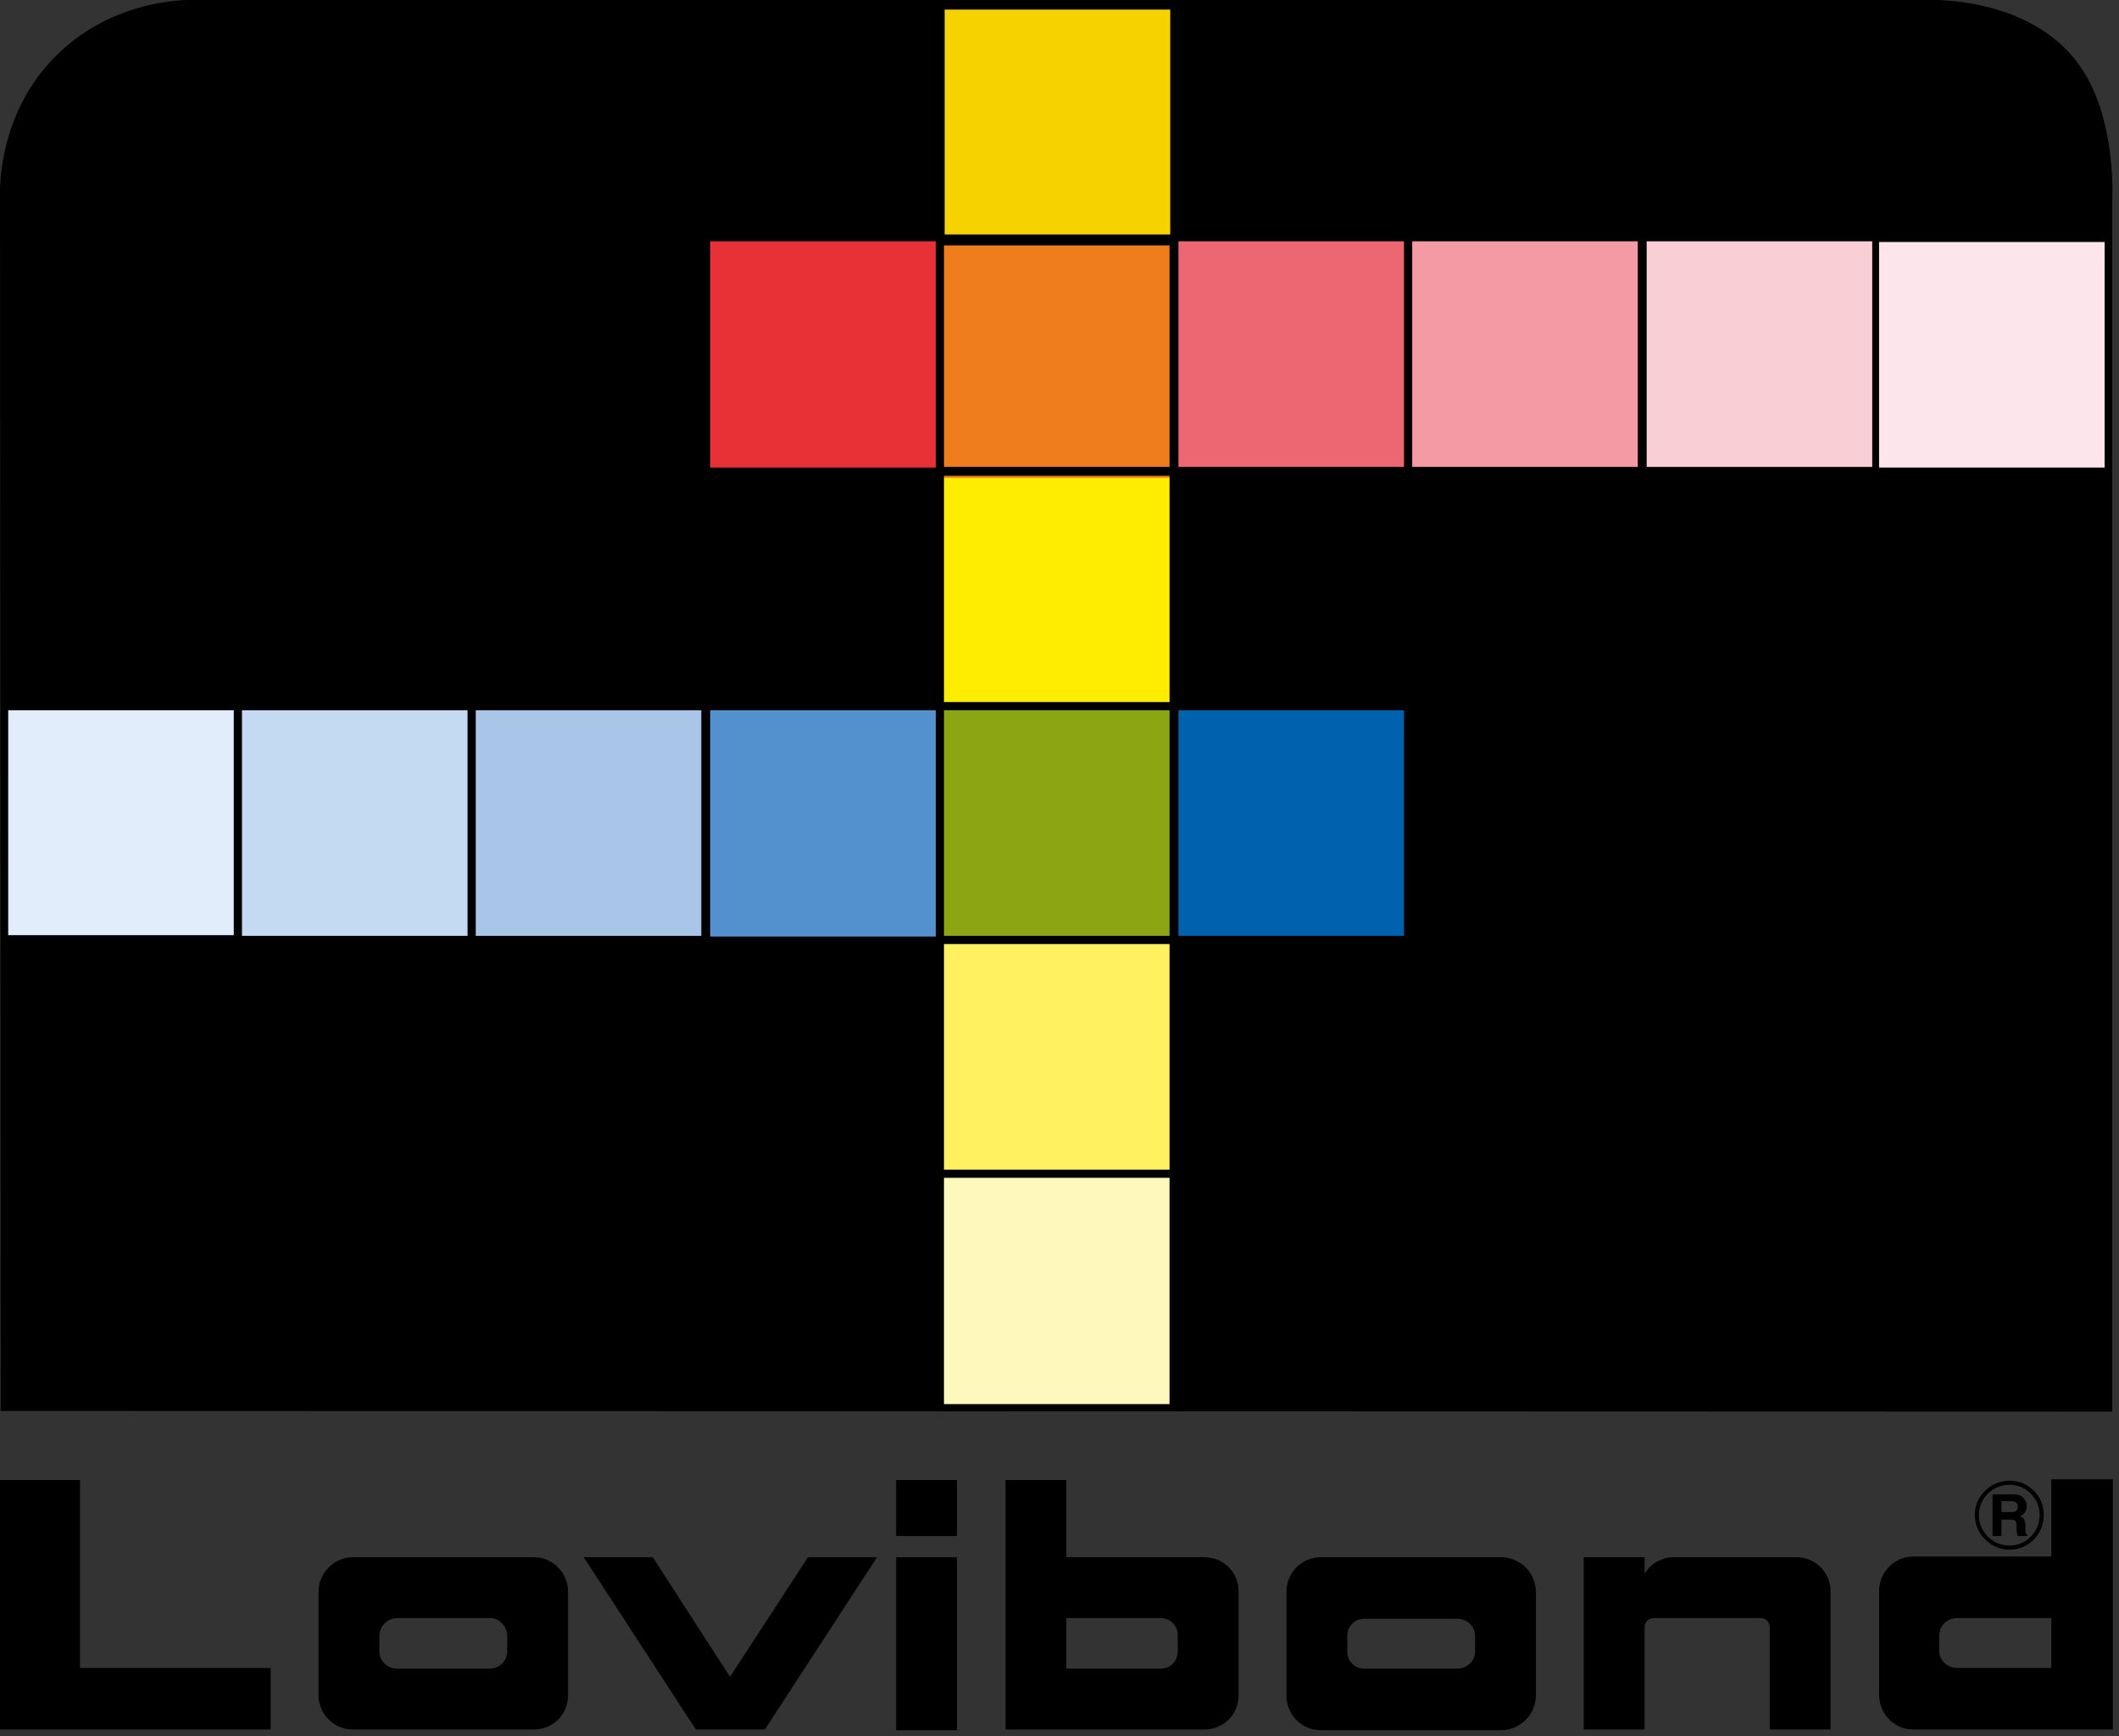 <svg xmlns="http://www.w3.org/2000/svg" viewBox="0 0 310 254" width="310" height="254"><rect x="0" y="0" width="310" height="254" fill="#333333" stroke="none"/><style>.lva{fill:#c4d9f2}.lvb{fill:#a9c6e9}.lvc{fill:#5291ce}.lvd{fill:#8ba612}.lve{fill:#0062ae}.lvf{fill:#ffed00}.lvg{fill:#f07d1b}.lvh{fill:#f6d200}.lvi{fill:#e73137}.lvj{fill:#ec6771}.lvk{fill:#f39aa4}.lvl{fill:#f9ced5}.lvm{fill:#fce6eb}.lvn{fill:#fff15f}.lvo{fill:#fff8bd}.lvp{fill:#e1edfa}.lvq{fill:none;stroke:#000}</style><path fill-rule="evenodd" d="m131.1 227.8h8.9v25.3h-8.9zm0-11.3h8.9v8.2h-8.9zm-91.5 36.5h-39.6v-36.5h11.7v27.5h27.9zm219.3 0v-15c0-0.7-0.6-1.3-1.3-1.3h-15.7c-0.7 0-1.3 0.6-1.3 1.3v15h-8.9v-25.2h8.9v2.4c0.9-1.5 2.5-2.4 4.3-2.4h17.9c2.8 0 5 2.2 5 5v20.2zm-82.7 0h-29.1v-36.5h8.9v11.3h20.2c2.8 0 5 2.2 5 5v15.2c0 2.8-2.2 5-5 5zm-3.9-13.8c0-1.4-1.1-2.5-2.5-2.5h-13.8v7.4h13.8c1.4 0 2.5-1.1 2.5-2.5zm107.6 13.8c-2.8 0-5-2.3-5-5.1v-15.1c0-2.8 2.2-5.1 5-5.1h20.2v-11.3h9v36.6zm20.2-16.3h-13.8c-1.4 0-2.6 1.1-2.6 2.5v2.3c0 1.4 1.2 2.5 2.6 2.5h13.8zm-222 16.3h-26.5c-2.7 0-5-2.2-5-5v-15.2c0-2.7 2.3-5 5-5h26.5c2.8 0 5 2.3 5 5v15.2c0 2.8-2.2 5-5 5zm-3.9-13.7c0-1.4-1.2-2.6-2.5-2.6h-13.6c-1.4 0-2.6 1.2-2.6 2.6v2.3c0 1.4 1.2 2.5 2.6 2.5h13.6c1.3 0 2.5-1.1 2.5-2.5zm145.4 13.8h-26.4c-2.8 0-5-2.3-5-5.1v-15.1c0-2.8 2.2-5.1 5-5.1h26.4c2.8 0 5.1 2.3 5.1 5.1v15.1c0 2.8-2.3 5.1-5.1 5.1zm-3.8-13.8c0-1.4-1.2-2.5-2.6-2.5h-13.6c-1.4 0-2.5 1.1-2.5 2.5v2.3c0 1.4 1.1 2.5 2.5 2.5h13.6c1.4 0 2.6-1.1 2.6-2.5zm73.1-17.7c0-2.7 2.3-5 5.1-5 2.8 0 5 2.3 5 5 0 2.8-2.2 5.1-5 5.1-2.8 0-5.1-2.3-5.1-5.1zm5.1 4.5c2.4 0 4.4-2 4.4-4.5 0-2.4-2-4.4-4.4-4.4-2.5 0-4.5 2-4.5 4.4 0 2.5 2 4.5 4.5 4.5zm-2.5-7.5h3.1c1.6 0 1.9 1.2 1.9 1.7 0 0.7-0.4 1.3-1 1.5 0.5 0.2 0.8 0.4 0.8 1.5 0 0.9 0 1.1 0.3 1.2v0.2h-1.4c-0.1-0.3-0.2-0.6-0.2-1.3 0-0.8 0-1.1-0.9-1.1h-1.3v2.4h-1.3zm2.7 2.6c0.7 0 1-0.2 1-0.8 0-0.3-0.1-0.8-0.9-0.8h-1.5v1.6zm-182.3 31.8h-10.1l-16.4-25.2h10.1l11.3 17.5 11.4-17.5h10.1z"></path><path d="m0.1 206.4l-0.1-177.9c0 0-0.5-10.9 7.3-19.4 9.2-10.1 22-9.1 22-9.1h252.7c0 0 14.8-0.7 22.1 9.4 5.7 7.8 4.9 20.1 4.9 20.1v177z"></path><path fill-rule="evenodd" class="lva" d="m34.9 103.4h34v34h-34z"></path><path fill-rule="evenodd" class="lvb" d="m69.1 103.4h34v34h-34z"></path><path fill-rule="evenodd" class="lvc" d="m103.4 103.4h34v34h-34z"></path><path fill-rule="evenodd" class="lvd" d="m137.6 103.4h34v34h-34z"></path><path fill-rule="evenodd" class="lve" d="m171.9 103.4h34v34h-34z"></path><path fill-rule="evenodd" class="lvf" d="m137.6 69.1h34v34.1h-34z"></path><path fill-rule="evenodd" class="lvg" d="m137.6 35.9h34v34h-34z"></path><path fill-rule="evenodd" class="lvh" d="m137.7 1h34v34h-34z"></path><path fill-rule="evenodd" class="lvi" d="m103.4 34.9h34v34h-34z"></path><path fill-rule="evenodd" class="lvj" d="m171.9 34.9h34v34h-34z"></path><path fill-rule="evenodd" class="lvk" d="m206.1 34.9h34v34h-34z"></path><path fill-rule="evenodd" class="lvl" d="m240.4 34.9h34v34h-34z"></path><path fill-rule="evenodd" class="lvm" d="m274.4 35h34v34h-34z"></path><path fill-rule="evenodd" class="lvn" d="m137.6 137.6h34v34.1h-34z"></path><path fill-rule="evenodd" class="lvo" d="m137.6 171.9h34v34h-34z"></path><path fill-rule="evenodd" class="lvp" d="m0.7 103.4h34v34h-34z"></path><path class="lvq" d="m0.7 103.4h34v34h-34zm34.2 0h34v34h-34zm34.2 0h34v34h-34zm34.3 0h34v34.1h-34zm34.2 0h34v34h-34zm34.3 0h34v34h-34zm-34.3-34.3h34v34.1h-34zm0-34.3h34v34h-34zm0.1-33.9h34v34h-34zm-34.3 33.9h34v34.1h-34zm68.5 0h34v34h-34zm34.2 0h34v34h-34zm34.3 0h34v34h-34zm34 0.1h34v34h-34zm-136.8 102.7h34v34h-34zm0 34.2h34v34.1h-34zm-136.9-68.5h34v34h-34z"></path></svg>